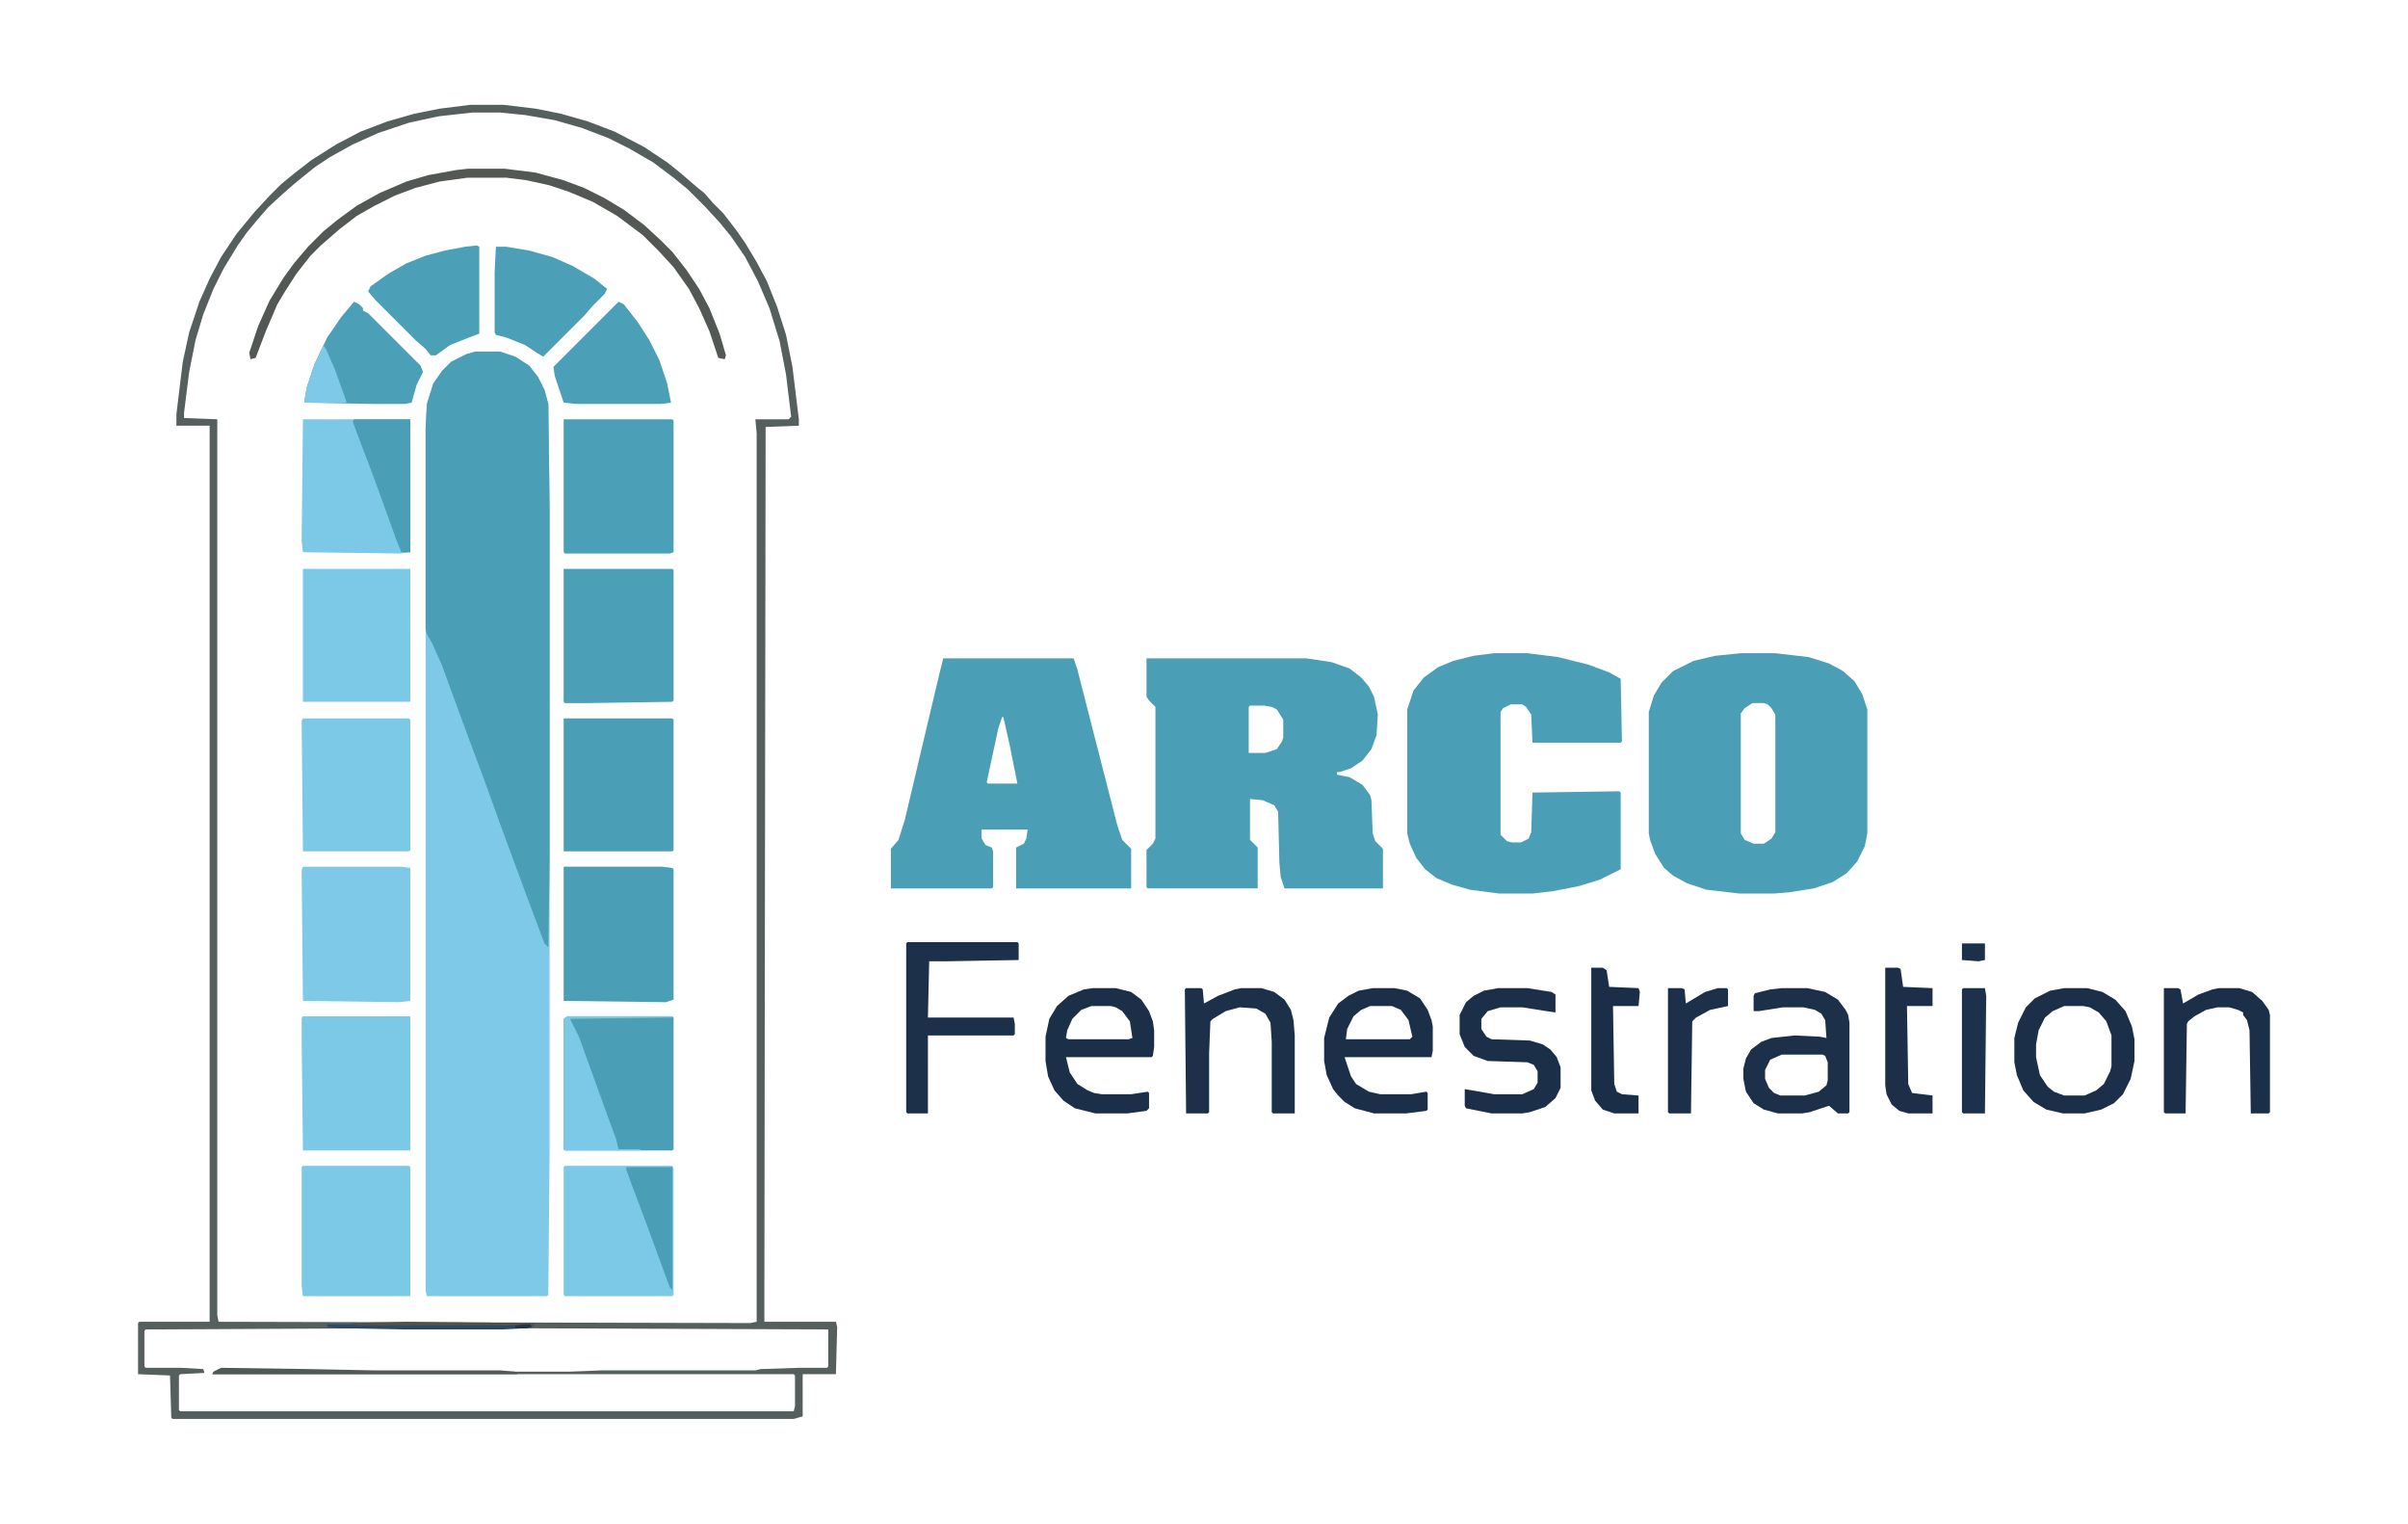 <?xml version="1.0" encoding="UTF-8"?>
<svg version="1.1" viewBox="0 0 1884 1192" width="471" height="298" xmlns="http://www.w3.org/2000/svg">
<path transform="translate(372,275)" d="m0 0h19l12 4 11 7 7 9 5 10 3 11 1 81v502l-1 114-1 1h-94l-1-4v-675l1-19 5-16 7-10 7-7 12-6z" fill="#7DC9E7"/>
<path transform="translate(372,275)" d="m0 0h19l12 4 11 7 7 9 5 10 3 11 1 81v277l-1 67-3-3-15-40-21-57-13-36-9-24-14-38-8-22-8-18-4-7-1-4v-157l1-19 5-16 7-10 7-7 12-6z" fill="#4A9EB5"/>
<path transform="translate(897,515)" d="m0 0h125l20 3 14 5 9 7 6 7 4 8 3 14-1 16-4 11-7 9-9 6-9 3h-2v2l10 2 10 6 6 8 1 4 1 26 2 6 6 6v31h-77l-3-9-1-11-1-40-3-5-9-4-10-1v32l6 6v32h-86l-1-1v-29l5-5 2-4v-103l-5-5-2-3zm81 37-1 1v36h13l9-3 4-6 1-3v-14l-5-8-4-2-6-1z" fill="#4A9EB5"/>
<path transform="translate(1362,511)" d="m0 0h27l26 3 16 5 11 6 9 8 6 10 4 12v97l-2 10-6 12-8 9-11 7-15 5-19 3-12 1h-27l-26-3-15-5-11-6-7-6-7-11-4-11-1-5v-95l4-13 6-10 9-9 16-8 17-4zm9 39-6 4-3 4v94l3 5 7 3h8l6-4 3-5v-92l-3-5-3-3-3-1z" fill="#4A9EB5"/>
<path transform="translate(738,515)" d="m0 0h102l3 9 11 43 9 35 11 43 4 12 7 7v31h-90v-32l6-3 2-4 1-7h-36v7l3 5 5 2 1 3v28l-1 1h-79v-31l6-7 5-16 13-55 14-59zm46 46-3 9-9 42 1 1h23l-6-30-5-22z" fill="#4A9EB5"/>
<path transform="translate(1169,511)" d="m0 0h26l24 3 24 6 16 6 9 5 1 49-1 1h-69l-1-22-4-6-3-2h-9l-6 3-2 3v96l5 5 4 1h7l6-3 2-5 1-31 68-1 1 1v60l-16 8-16 5-20 4-17 2h-26l-23-3-14-4-12-5-9-7-7-9-5-11-2-8v-97l5-15 8-10 11-8 12-5 16-4z" fill="#4A9EB5"/>
<path transform="translate(368,82)" d="m0 0h26l25 3 20 4 21 6 21 8 23 12 18 12 10 8 14 12 5 4 7 8 8 8 10 13 7 10 9 15 8 15 8 20 7 22 5 25 5 41v5l-26 1-1 700h56l1 4-1 37h-26v33l-7 2h-486l-1-1-1-33-25-1v-40l1-1h55v-701h-26v-9l5-41 5-23 8-24 8-18 9-17 12-18 14-17 12-13 9-9 11-9 13-10 19-12 19-10 21-8 21-6 20-4zm2 6-27 3-23 5-24 8-20 9-18 10-12 8-16 13-8 7-12 11-7 8-10 12-7 10-11 18-8 16-8 20-6 20-5 25-4 32v4l26 1v701l1 5 416 1 5-1v-695l-1-11h26l2-2-4-33-5-26-8-26-9-21-10-19-11-16-9-11-11-12-14-14-11-9-16-12-19-11-16-8-21-8-21-6-23-4-20-2zm-56 951-200 1-1 1v28l1 1h28l17 1 1 3-19 1-1 1v27l1 1h480l1-4v-24l-1-1h-455l7-4 69 1 50 1h154l25-1h120l4-1 30-1h22l1-1v-29l-261-1z" fill="#555F5D"/>
<path transform="translate(441,328)" d="m0 0h85l1 1v103l-3 1h-82l-1-1z" fill="#4B9FB6"/>
<path transform="translate(444,795)" d="m0 0h82l1 1v103l-1 1h-84l-1-1v-102z" fill="#4A9EB5"/>
<path transform="translate(441,678)" d="m0 0h77l8 1 1 1v102l-6 2-80-1z" fill="#4A9EB5"/>
<path transform="translate(441,445)" d="m0 0h85l1 1v102l-1 1-65 1h-19l-1-1z" fill="#4B9FB6"/>
<path transform="translate(441,562)" d="m0 0h85l1 1v102l-1 1h-85z" fill="#4A9EB5"/>
<path transform="translate(237,795)" d="m0 0h84v105h-84l-1-87v-16z" fill="#7CC9E7"/>
<path transform="translate(237,678)" d="m0 0h77l7 1v104l-9 1-75-1-1-102z" fill="#7DC9E7"/>
<path transform="translate(442,912)" d="m0 0h84l1 2v99l-1 1h-84l-1-1v-100z" fill="#7CC9E7"/>
<path transform="translate(237,328)" d="m0 0h84v104l-8 1-76-1-1-9z" fill="#7CC9E7"/>
<path transform="translate(237,445)" d="m0 0h84v104h-84z" fill="#7CC9E7"/>
<path transform="translate(237,562)" d="m0 0h83l1 1v102l-1 1h-83l-1-102z" fill="#7CC9E7"/>
<path transform="translate(237,912)" d="m0 0h83l1 1v101h-84l-1-8v-93z" fill="#7CC9E7"/>
<path transform="translate(388,193)" d="m0 0h8l18 3 18 5 16 7 17 10 10 8-2 4-9 9-7 8-32 32-5-3-9-6-15-6-8-2-1-2v-47z" fill="#4B9FB6"/>
<path transform="translate(373,192)" d="m0 0 2 1v68l-8 3-15 6-11 8h-4l-4-5-8-7-31-31-6-7 2-4 14-10 14-8 15-6 15-4 16-3z" fill="#4B9FB6"/>
<path transform="translate(484,236)" d="m0 0 4 2 11 14 9 14 8 16 6 18 3 15-8 1h-66l-10-1-7-21-1-7z" fill="#4B9FB6"/>
<path transform="translate(277,236)" d="m0 0 4 2 3 3v2l4 2 41 41 2 5-5 10-4 14-5 1h-25l-54-1 2-12 6-18 10-21 11-16z" fill="#4B9FB6"/>
<path transform="translate(1394,773)" d="m0 0h20l14 3 10 6 6 8 2 4 1 6v70l-1 1h-8l-7-6-15 5-6 1h-19l-11-3-8-5-6-9-2-10v-8l2-8 4-7 8-6 8-3 18-2 20 1 5 1-1-14-3-5-5-3-9-2h-16l-19 3h-4v-12l1-2 12-3zm0 52-9 4-4 8v7l3 7 4 4 5 2h19l11-3 6-5 1-4v-14l-2-5-2-1z" fill="#1D3049"/>
<path transform="translate(855,773)" d="m0 0h18l12 3 8 6 6 9 3 8 1 7v13l-1 7-1 1h-67l3 12 6 9 8 5 5 2 6 1h23l13-2 1 1v12l-2 2-15 2h-25l-16-4-9-6-7-8-5-11-2-12v-19l3-14 6-10 9-8 12-5zm-1 14-8 3-7 7-4 9-1 6 2 1h47l3-1-2-13-6-8-5-3-4-1z" fill="#1C2F49"/>
<path transform="translate(1074,773)" d="m0 0h17l10 2 10 6 6 9 3 8 1 5v19l-1 5h-68l5 15 4 6 10 6 9 2h24l12-2 1 1v13l-1 1-16 2h-25l-15-4-8-5-5-5-4-5-5-11-2-11v-18l4-16 7-11 8-6 8-4zm-2 14-7 3-6 5-5 10-1 8h50l2-2-3-13-6-8-7-3z" fill="#1C2F49"/>
<path transform="translate(1615,773)" d="m0 0h18l12 3 10 6 8 9 5 12 2 10v17l-3 14-6 12-7 7-10 5-13 3h-17l-13-3-10-6-8-9-5-12-2-10v-19l3-12 6-12 7-7 12-6zm0 14-9 4-6 5-5 10-2 11v10l3 14 6 9 5 4 8 3h16l9-4 6-5 5-10 1-4v-24l-4-11-6-7-7-4-5-1z" fill="#1C2F49"/>
<path transform="translate(710,737)" d="m0 0h86l1 1v13l-57 1h-13l-1 44h67l1 5v8l-1 1h-67v61h-16l-1-1v-132z" fill="#1D304A"/>
<path transform="translate(928,773)" d="m0 0h12l1 1 1 11 11-6 13-5 5-1h16l10 3 8 6 5 8 2 8 1 12v61h-17l-1-1v-55l-1-15-4-7-7-4-13-1-11 3-10 6-2 2-1 25v46l-1 1h-17l-1-97z" fill="#1C304A"/>
<path transform="translate(1172,773)" d="m0 0h23l19 3 3 2v14l-7-1-19-3h-17l-10 3-5 6v8l4 6 4 2 30 1 10 3 6 4 5 6 3 8v16l-4 8-8 7-12 4-6 1h-24l-20-4-1-2v-13l6 1 17 3h22l9-4 3-5v-9l-3-5-5-2-31-1-11-4-7-7-4-10v-15l5-10 6-5 8-4z" fill="#1C2F49"/>
<path transform="translate(1693,773)" d="m0 0h11l2 1 2 11 12-7 11-4 5-1h16l10 3 8 7 5 7 1 4v76l-1 1h-14l-1-65-2-8-3-4v-2l-4-2-7-2h-9l-9 2-9 5-5 4-1 2-1 70h-16l-1-1z" fill="#1C2F49"/>
<path transform="translate(366,132)" d="m0 0h29l24 3 22 6 16 6 16 8 15 9 16 12 13 12 9 9 11 14 10 15 8 15 8 20 5 17-1 3-5-1-7-21-8-18-8-15-12-17-12-13-12-12-20-15-19-11-19-8-15-5-18-4-16-2h-30l-22 3-19 5-16 6-16 8-14 8-13 10-15 13-8 8-11 14-9 14-6 10-9 21-8 21-4 1-1-5 7-21 9-20 11-18 8-11 11-13 12-12 11-9 15-11 18-10 21-9 17-5 22-4z" fill="#535855"/>
<path transform="translate(277,328)" d="m0 0h44v104h-7l-4-10-17-47-17-45z" fill="#4A9EB5"/>
<path transform="translate(444,795)" d="m0 0h82v1l-80 1 7 14 22 61 7 19 2 8h17v1h-59l-1-1v-102z" fill="#7CC9E7"/>
<path transform="translate(1475,757)" d="m0 0h10l2 1 2 14 23 1v14h-20l1 61 3 7 16 2v14h-19l-7-2-6-5-4-8-1-7z" fill="#1D2F48"/>
<path transform="translate(1245,757)" d="m0 0h9l3 2 2 13 23 1 1 3-1 11h-20l1 61 2 6 4 2 13 1v14h-19l-9-3-6-7-3-8z" fill="#1B2E48"/>
<path transform="translate(1305,773)" d="m0 0h11l2 1 1 11 15-9 10-3h7l1 1v13l-14 3-11 6-3 3-1 72h-17l-1-1z" fill="#1D3049"/>
<path transform="translate(490,913)" d="m0 0h36v96l-2-2-11-30-7-19-12-32-4-11z" fill="#4A9EB5"/>
<path transform="translate(1536,773)" d="m0 0h17l1 6-1 92h-17l-1-1v-96z" fill="#1C324C"/>
<path transform="translate(253,270)" d="m0 0 2 3 7 16 9 25v1h-33l2-12 6-18z" fill="#7DC9E7"/>
<path transform="translate(173,1070)" d="m0 0 69 1 50 1h99l12 1 2 2h-239l1-2z" fill="#525855"/>
<path transform="translate(256,1036)" d="m0 0h159l1 2-4 1-19 1h-78l-50-1-9-1z" fill="#2C4A65"/>
<path transform="translate(318,1034)" d="m0 0 100 1v3l-8-1h-128l-7-1v-1zm95 3 3 2-4-1z" fill="#50514C"/>
<path transform="translate(1535,738)" d="m0 0h18v13l-5 1-13-1z" fill="#1D3049"/>
<path transform="translate(410,1036)" d="m0 0h5l1 2-4 1h-9v-2z" fill="#203148"/>
</svg>
